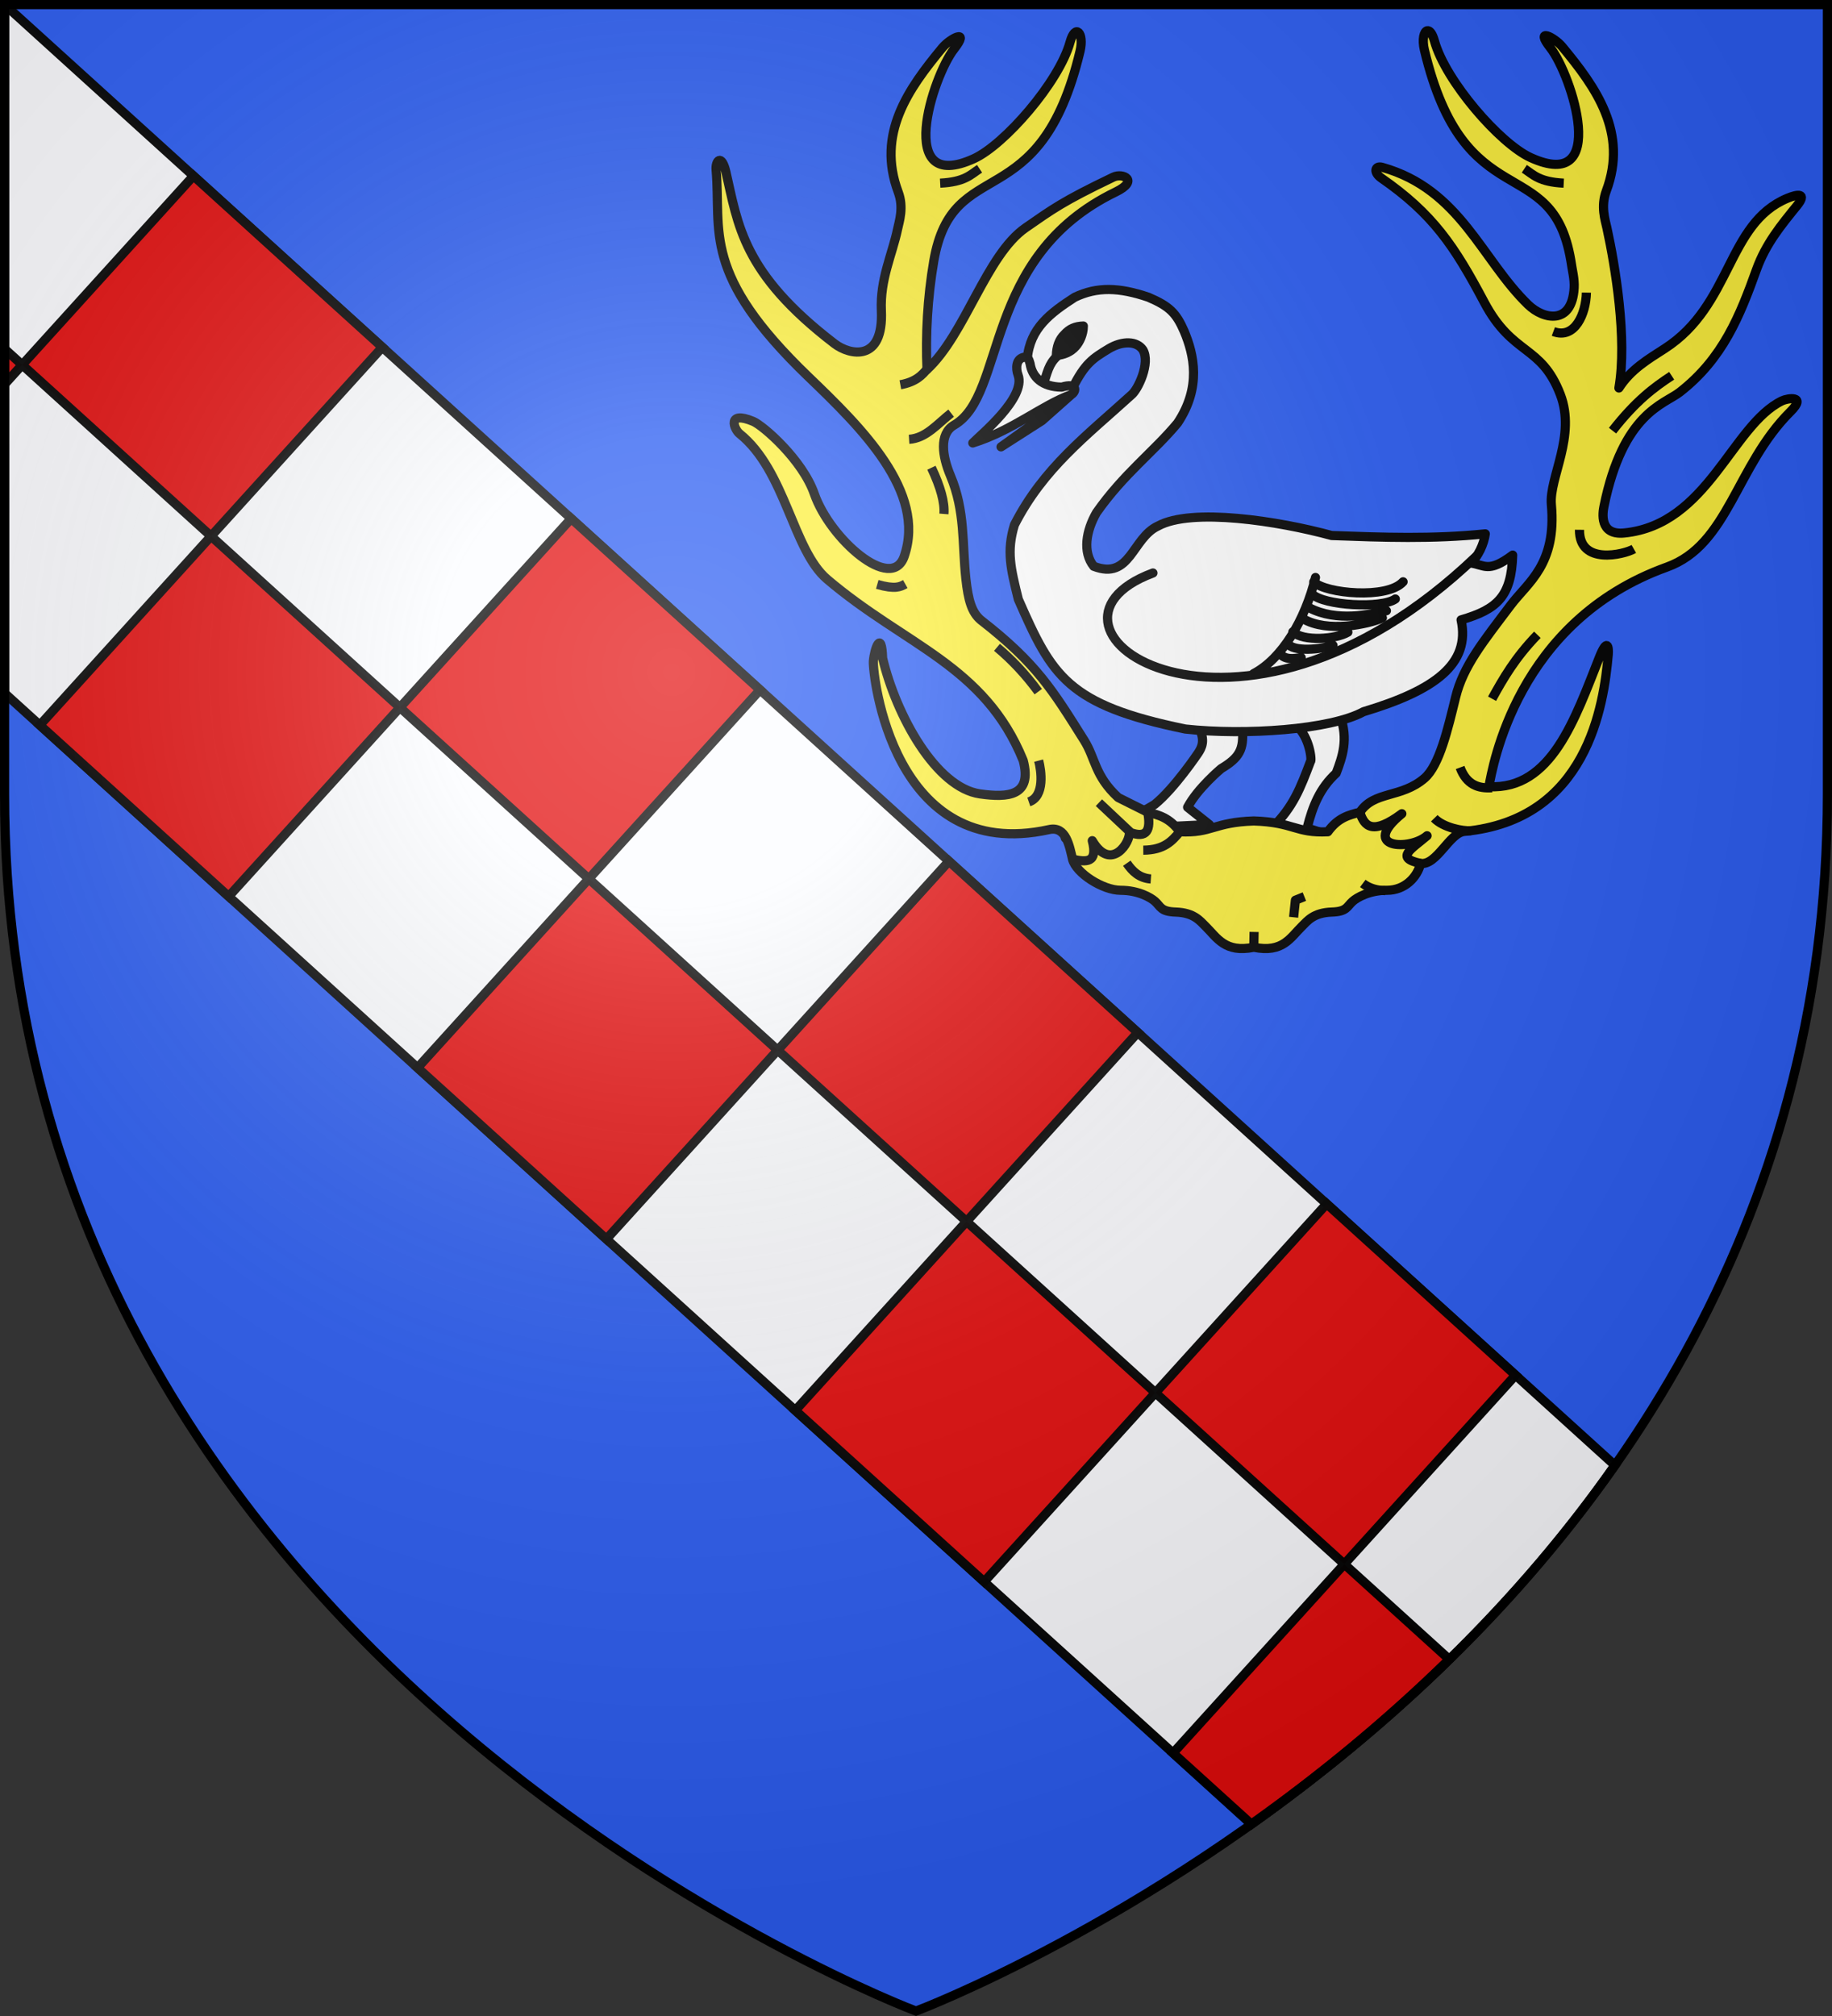 <?xml version="1.0" encoding="UTF-8" standalone="no"?>
<svg
   xmlns:svg="http://www.w3.org/2000/svg"
   xmlns="http://www.w3.org/2000/svg"
   xmlns:xlink="http://www.w3.org/1999/xlink"
   xmlns:sodipodi="http://sodipodi.sourceforge.net/DTD/sodipodi-0.dtd"
   xmlns:inkscape="http://www.inkscape.org/namespaces/inkscape"
   width="600"
   height="660"
   viewBox="-300 -300 600 660"
   version="1.1"
   id="svg25"
   sodipodi:docname="Blason de Lambermont (Belgique).svg"
   inkscape:version="0.92.3 (2405546, 2018-03-11)">
  <rect x="-300" y="-300" width="600" height="660" fill="#333333" stroke="none"/>
  <sodipodi:namedview
     pagecolor="#ffffff"
     bordercolor="#666666"
     borderopacity="1"
     objecttolerance="10"
     gridtolerance="10"
     guidetolerance="10"
     inkscape:pageopacity="0"
     inkscape:pageshadow="2"
     inkscape:window-width="640"
     inkscape:window-height="480"
     id="namedview27"
     showgrid="false"
     inkscape:zoom="0.79023053"
     inkscape:cx="242.05286"
     inkscape:cy="402.61395"
     inkscape:current-layer="layer3" />
  <defs
     id="defs13">
    <radialGradient
       id="Gradient1"
       gradientUnits="userSpaceOnUse"
       cx="-80"
       cy="-80"
       r="405">
      <stop
         style="stop-color:#fff;stop-opacity:0.31"
         offset="0"
         id="stop2" />
      <stop
         style="stop-color:#fff;stop-opacity:0.25"
         offset="0.19"
         id="stop4" />
      <stop
         style="stop-color:#6b6b6b;stop-opacity:0.125"
         offset="0.6"
         id="stop6" />
      <stop
         style="stop-color:#000;stop-opacity:0.125"
         offset="1"
         id="stop8" />
    </radialGradient>
    <clipPath
       id="shield_cut">
      <path
         id="shield"
         d="M-298.5,-298.5 h597 v258.5 C 298.5,246.2 0,358.39 0,358.39 0,358.39 -298.5,246.2 -298.5,-40z" />
    </clipPath>
  </defs>
  <g
     id="layer4"
     inkscape:label="Fond écu"
     inkscape:groupmode="layer"
     sodipodi:insensitive="true">
    <use
       xlink:href="#shield"
       id="use15"
       style="fill:#2b5df2"
       x="0"
       y="0"
       width="100%"
       height="100%" />
  </g>
  <g
     id="layer3"
     inkscape:label="Meubles"
     inkscape:groupmode="layer">
    <path
       inkscape:connector-curvature="0"
       d="m 92.428,-53.484 c 1.006,-1.565 2.561,-4.046 0.091,-8.54 5.153,0.245 8.11,0.856 14.361,0.552 0.578,6.847 -0.94,9.505 -6.952,13.115 0,0 -7.683,6.409 -10.976,12.634 l 7.135,5.676 -15.184,0.732 -16.282,12.268 1.464,-8.423 -17.196,-0.183 10.428,-4.944 -6.769,-4.211 15.55,1.648 c 3.11,0.793 7.501,-1.892 10.062,-3.479 6.403,-5.127 14.269,-16.846 14.269,-16.846 z m 45.176,6.624 c -5.305,4.883 -7.683,10.681 -9.513,17.945 l 12.806,4.028 -16.83,0.732 c -5.61,3.235 -9.208,9.583 -13.903,15.747 -0.732,-3.662 -1.464,-8.057 -2.195,-11.719 l -15.55,7.874 6.037,-10.437 -9.147,-0.366 7.318,-5.493 c 10.976,1.428 13.538,1.88 20.123,-0.549 6.885,-6.899 9.072,-12.741 12.44,-21.607 0.549,-0.107 -0.217,-8.144 -4.759,-11.859 6.709,-1.151 9.824,-1.367 14.478,-3.041 2.721,7.637 0.8,13.191 -1.303,18.746 z"
       style="display:inline;fill:#ffffff;fill-opacity:1;stroke:#000000;stroke-width:3;stroke-linecap:round;stroke-linejoin:round;stroke-miterlimit:4;stroke-dasharray:none;stroke-opacity:1"
       id="path3812" />
    <path
       inkscape:connector-curvature="0"
       id="path3004"
       d="m 51.989,-202.684 c 7.318,-3.479 14.452,-3.296 24.148,0 6.83,2.93 9.086,5.127 11.708,11.17 3.171,7.568 5.702,18.25 -2.195,30.03 -7.866,9.461 -17.562,16.541 -26.526,29.297 -3.415,5.92 -4.634,12.94 -0.915,17.578 12.057,4.662 12.53,-9.255 21.038,-13.184 11.037,-6.043 39.454,-1.648 56.894,3.113 16.769,0.61 32.99,1.221 50.308,-0.549 -0.427,3.174 -2.317,7.63 -4.939,9.522 4.756,0.61 5.854,3.418 13.903,-2.564 -0.402,13.456 -4.985,17.749 -16.89,21.208 3.119,14.436 -8.598,23.063 -31.955,30.062 -10.793,5.92 -38.783,7.813 -58.358,5.676 -38.661,-7.935 -43.662,-17.334 -54.699,-42.481 -2.5,-10.132 -3.903,-15.686 -1.281,-24.353 9.452,-18.555 23.66,-29.236 38.234,-42.481 2.195,-1.648 6.403,-10.529 3.842,-14.832 -1.982,-2.899 -6.616,-3.052 -11.159,-0.366 -5.118,3.124 -7.789,4.673 -11.979,13.085 -9.169,1.212 -14.177,-2.311 -14.73,-9.789 0.901,-10.065 7.614,-15.005 15.55,-20.142 z"
       style="fill:#ffffff;fill-opacity:1;stroke:#000000;stroke-width:3;stroke-linecap:round;stroke-linejoin:round;stroke-miterlimit:4;stroke-dasharray:none;stroke-opacity:1" />
    <path
       inkscape:connector-curvature="0"
       id="path3793"
       d="m 48.585,-190.493 c 1.682,-1.886 3.556,-2.692 6.22,-2.773 -0.018,2.798 -1.247,5.256 -2.492,6.66 -1.723,1.955 -3.99,2.773 -6.342,2.979 0.059,-2.867 0.953,-5.302 2.615,-6.866 z"
       style="fill:#000000;fill-opacity:1;stroke:#000000;stroke-width:3;stroke-linecap:round;stroke-linejoin:round;stroke-miterlimit:4;stroke-dasharray:none;stroke-opacity:1" />
    <path
       inkscape:connector-curvature="0"
       d="m 37.356,-180.986 c -0.356,-1.368 -0.842,-2.321 -1.681,-2.098 -3.027,0.324 -3.038,3.756 -2.243,5.86 2.733,7.423 -12.459,19.754 -14.827,22.239 13.085,-4.082 22.54,-12.312 32.289,-15.839 1.713,-1.082 1.948,-3.979 -3.164,-2.438 -6.455,-0.053 -9.705,-3.348 -10.373,-7.725 z m 13.538,10.162 -10.519,8.148 -12.531,8.972 13.446,-8.606 z"
       style="fill:#ffffff;fill-opacity:1;stroke:#000000;stroke-width:3;stroke-linecap:butt;stroke-linejoin:round;stroke-miterlimit:4;stroke-dasharray:none;stroke-opacity:1"
       id="path4275" />
    <path
       inkscape:connector-curvature="0"
       d="m 77.6,-112.412 c -47.442,17.639 26.953,70.069 105.922,-5.493 m -72.993,38.453 c 9.36,-4.883 16.919,-17.626 20.306,-31.495 m -83.42,-73.426 c -3.476,2.625 -4.025,4.883 -5.488,9.522"
       style="fill:none;fill-opacity:1;stroke:#000000;stroke-width:3;stroke-linecap:round;stroke-linejoin:miter;stroke-miterlimit:4;stroke-dasharray:none;stroke-opacity:1"
       id="path3825" />
    <path
       inkscape:connector-curvature="0"
       d="m 130.266,-109.491 c 3.848,3.81 24.045,5.732 29.259,-0.038 m -29.789,4.016 c 3.848,3.81 22.764,4.816 27.246,1.61 m -37.739,17.953 c 1.727,2.029 4.347,1.616 6.913,1.238 m 2.622,-16.315 c 9.199,4.738 19.962,2.158 25.287,0.978 m -27.258,2.639 c 7.974,4.657 21.339,1.744 25.947,-0.281 m -29.328,4.553 c 3.396,3.206 14.123,2.428 18.012,0.106 m -19.852,3.563 c 1.718,3.079 11.305,2.052 14.987,0.734"
       style="display:inline;fill:none;fill-opacity:1;stroke:#000000;stroke-width:3;stroke-linecap:round;stroke-linejoin:miter;stroke-miterlimit:4;stroke-dasharray:none;stroke-opacity:1"
       id="path3893-1-7" />
    <path
       inkscape:connector-curvature="0"
       id="path3532"
       d="m 167.448,-289.95 c -1.072,0.198 -1.777,2.786 -0.936,6.319 13.183,55.36 41.767,32.884 47.922,68.729 0.461,3.327 1.284,6.163 1.118,9.124 -0.685,12.241 -9.964,10.478 -15.084,5.52 -15.327,-14.84 -22.181,-37.745 -47.763,-44.96 -2.446,-0.69 -2.941,1.688 -0.342,3.49 16.932,11.742 23.929,22.182 33.751,40.694 9.369,17.658 18.565,13.732 24.897,30.156 5.273,13.676 -3.703,27.231 -2.921,36.064 1.754,19.672 -7.62,25.365 -13.327,32.939 -9.056,12.019 -15.547,19.968 -18.028,30.11 -2.544,10.402 -5.3,22.311 -10.178,26.529 -7.665,6.628 -16.559,4.104 -21.177,11.154 h -0.001 c -3.594,0.888 -7.212,1.794 -10.497,6.387 -10.586,0.528 -11.006,-3.113 -24.246,-3.536 -13.24,0.422 -13.661,4.064 -24.246,3.536 -3.286,-4.593 -6.903,-5.499 -10.497,-6.387 l -0.009,0.006 -9.671,-4.833 C 58.489,-46.021 58.822,-51.683 55.085,-57.624 44.813,-73.956 39.558,-82.782 21.175,-97.051 c -2.894,-2.492 -4.061,-6.302 -4.848,-13.525 -1.237,-11.358 -0.154,-22.123 -5.049,-33.713 -2.612,-6.185 -3.856,-13.623 1.212,-16.555 17.289,-9.999 8.972,-55.032 52.913,-76.309 7.759,-3.757 2.361,-6.363 -0.807,-4.846 -16.669,7.98 -19.895,10.48 -28.678,16.555 -12.932,8.945 -19.726,34.79 -32.315,46.431 -0.492,-11.126 0.149,-23.46 2.222,-35.531 6.156,-35.845 34.723,-13.384 47.907,-68.744 1.417,-5.95 -1.549,-9.171 -3.273,-2.923 -3.609,13.083 -21.464,33.581 -31.506,38.155 -25.964,11.828 -13.531,-26.902 -6.462,-35.934 5.361,-6.849 -1.323,-3.435 -3.838,-0.403 -11.231,13.535 -21.616,28.212 -14.479,47.271 1.89,5.048 0.332,9.574 -0.203,12.113 -1.774,8.421 -5.781,16.396 -5.314,26.709 0.767,16.93 -10.3,14.672 -15.347,10.809 -30.203,-23.119 -31.558,-38.937 -35.545,-56.123 -1.452,-6.258 -3.482,-3.744 -3.232,-0.807 1.739,20.434 -4.915,34 30.295,67.831 17.278,16.601 38.633,37.528 31.304,58.746 -4.137,11.976 -24.3,-5.703 -29.437,-20.473 -3.878,-11.149 -16.768,-22.375 -20.043,-23.737 -8.712,-3.624 -6.254,2.585 -4.444,4.037 15.137,12.148 17.382,38.038 28.679,47.643 25.667,21.823 51.515,28.103 64.223,59.352 3.032,11.631 -4.943,12.238 -14.143,10.929 -14.453,-2.057 -27.493,-25.758 -31.904,-44.441 -0.31,-9.535 -2.703,-3.145 -3.029,1.009 -0.306,3.899 6.142,66.503 57.558,55.112 5.569,-1.234 6.623,5.352 7.668,9.662 l -0.013,0.009 c 1.158,4.656 10.018,10.203 15.746,10.208 5.864,0.005 9.886,2.394 11.239,3.593 2.001,1.772 1.811,3.37 6.846,3.536 5.948,0.196 7.926,2.886 9.699,4.619 3.821,3.735 6.352,8.834 15.86,6.9 9.508,1.934 11.982,-3.165 15.803,-6.9 1.773,-1.733 3.751,-4.423 9.699,-4.619 5.035,-0.166 4.903,-1.764 6.903,-3.536 1.353,-1.198 5.375,-3.588 11.239,-3.593 5.728,-0.005 9.842,-4.142 11.001,-8.798 1.8e-4,-0.002 -1.8e-4,-0.005 0,-0.007 5.268,0.732 9.417,-10.009 14.308,-10.47 40.255,-3.793 45.665,-41.207 47.124,-57.916 0.203,-2.326 -0.261,-5.713 -2.944,1.026 -7.896,19.832 -15.614,43.335 -36.147,42.245 1.212,-6.36 9.067,-54.183 58.305,-71.899 20.194,-7.266 22.538,-33.06 40.506,-50.936 5.408,-5.38 -1.045,-4.348 -2.807,-3.49 -16.473,8.018 -24.216,40.523 -51.665,43.272 -8.314,0.833 -7.038,-6.784 -6.641,-8.737 6.227,-30.579 19.618,-33.336 24.783,-37.341 14.244,-11.045 19.786,-25.224 25.148,-40.124 3.091,-8.591 8.177,-14.646 13.258,-20.94 3.387,-4.195 0.334,-3.884 -3.126,-2.441 -19.888,8.295 -18.085,34.975 -40.163,49.203 -5.485,3.535 -11.121,6.832 -15.016,12.911 2.758,-16.113 -1.189,-39.89 -3.925,-52.396 -0.554,-2.534 -2.096,-7.065 -0.205,-12.113 7.137,-19.059 -3.237,-33.729 -14.468,-47.264 -2.515,-3.031 -9.194,-6.439 -3.834,0.411 7.069,9.032 19.483,47.755 -6.481,35.927 -10.042,-4.575 -27.883,-25.08 -31.492,-38.162 -0.7,-2.539 -1.617,-3.511 -2.35,-3.376 z"
       style="fill:#fcef3c;fill-opacity:1;fill-rule:nonzero;stroke:#000000;stroke-width:3;stroke-linecap:butt;stroke-linejoin:round;stroke-miterlimit:4;stroke-dasharray:none;stroke-dashoffset:0;stroke-opacity:1" />
    <path
       inkscape:connector-curvature="0"
       d="m 145.38,-34.082 c 1.447,4.805 4.327,7.478 13.738,0.479 -13.902,11.395 2.557,12.172 8.261,7.208 -5.086,4.378 -10.718,7.273 -2.099,9.056 M 75.906,-34.065 c 1.043,5.685 -0.122,8.824 -6.059,6.46 0.573,3.031 -5.86,13.416 -12.118,2.826 1.943,7.479 -2.061,7.033 -6.463,6.056 M 212.14,-240.035 c -8.028,-0.407 -9.917,-2.732 -12.906,-4.714 m -10.565,173.501 c 3.672,-6.661 7.514,-13.365 14.837,-20.938 m 5.237,-99.281 c 7.056,2.673 10.689,-5.875 10.822,-12.737 m 8.553,45.191 c 7.614,-9.744 13.597,-14.189 19.376,-17.972 m -30.198,50.426 c -0.123,11.711 14.553,8.117 17.805,6.281 m -46.432,78.168 c -4.457,0.301 -8.33,-0.918 -10.473,-6.63 M 7.91,-240.035 c 8.028,-0.407 9.917,-2.732 12.906,-4.714 M 3.815,-179.376 c -1.839,2.234 -3.85,4.398 -8.935,5.334 m 14.271,42.3 c 0.294,-3.718 -1.08,-8.77 -4.095,-15.134 m -7.322,-9.304 c 5.593,-0.351 9.397,-5.172 13.775,-8.559 m -24.199,56.069 c 5.841,1.669 7.548,0.794 9.183,-0.124 m 43.558,35.229 c -4.169,-5.686 -8.696,-10.481 -13.527,-14.514 m 10.424,50.611 c 5.362,-1.829 4.061,-10.364 3.227,-13.521 m 30.032,23.445 -10.3,-9.676 m 50.729,47.331 0.093,-5.013 m 12.944,-4.803 0.588,-5.587 2.942,-1.176 M 74.437,-21.667 c 6.848,-0.055 9.419,-3.011 11.941,-6.001 M 69.041,-17.399 c 1.827,2.644 4.024,4.861 7.887,5.157 m 92.813,-19.88 c 2.989,3.086 9.43,4.295 11.959,4.082 m -28.019,19.614 c -2.691,-0.066 -5.186,-0.721 -7.355,-2.353"
       style="fill:none;fill-opacity:1;fill-rule:nonzero;stroke:#000000;stroke-width:3;stroke-linecap:butt;stroke-linejoin:round;stroke-miterlimit:4;stroke-dasharray:none;stroke-dashoffset:0;stroke-opacity:1"
       id="path961" />
    <path
       style="opacity:1;fill:#ffffff;fill-opacity:0.979;fill-rule:evenodd;stroke:#000000;stroke-width:3;stroke-linecap:square;stroke-linejoin:miter;stroke-miterlimit:4;stroke-dasharray:none;stroke-dashoffset:0;stroke-opacity:0.978"
       d="M 1.5 1.5 L 1.5 226.932 L 409.855 597.205 C 449.675 568.915 493.515 530.2 528.91 479.727 L 1.5 1.5 z "
       transform="translate(-300,-300)"
       id="rect121" />
    <path
       style="opacity:1;fill:#e20909;fill-opacity:0.979;fill-rule:evenodd;stroke:#000000;stroke-width:3;stroke-linecap:square;stroke-linejoin:miter;stroke-miterlimit:4;stroke-dasharray:none;stroke-dashoffset:0;stroke-opacity:0.978"
       d="M 63.357 57.588 L 7.268 119.445 L 69.125 175.535 L 125.215 113.678 L 63.357 57.588 z M 69.125 175.535 L 13.037 237.393 L 74.895 293.48 L 130.982 231.623 L 69.125 175.535 z M 130.982 231.623 L 192.84 287.711 L 248.93 225.855 L 187.072 169.766 L 130.982 231.623 z M 192.84 287.711 L 136.752 349.568 L 198.609 405.658 L 254.697 343.801 L 192.84 287.711 z M 254.697 343.801 L 316.555 399.889 L 372.643 338.031 L 310.785 281.943 L 254.697 343.801 z M 316.555 399.889 L 260.465 461.746 L 322.322 517.836 L 378.412 455.979 L 316.555 399.889 z M 378.412 455.979 L 440.27 512.066 L 496.357 450.209 L 434.5 394.121 L 378.412 455.979 z M 440.27 512.066 L 384.18 573.924 L 409.855 597.205 C 430.951 582.218 453.163 564.296 474.664 543.254 L 440.27 512.066 z M 7.268 119.445 L 1.5 114.215 L 1.5 125.807 L 7.268 119.445 z "
       transform="translate(-300,-300)"
       id="rect1033" />
  </g>
  <g
     id="layer2"
     inkscape:label="Reflet final"
     inkscape:groupmode="layer"
     sodipodi:insensitive="true">
    <use
       xlink:href="#shield"
       fill="url(#Gradient1)"
       id="use19" />
  </g>
  <g
     id="layer1"
     inkscape:label="Contour final"
     inkscape:groupmode="layer"
     sodipodi:insensitive="true">
    <use
       xlink:href="#shield"
       style="fill:none;stroke:#000;stroke-width:3"
       id="use22" />
  </g>
</svg>
